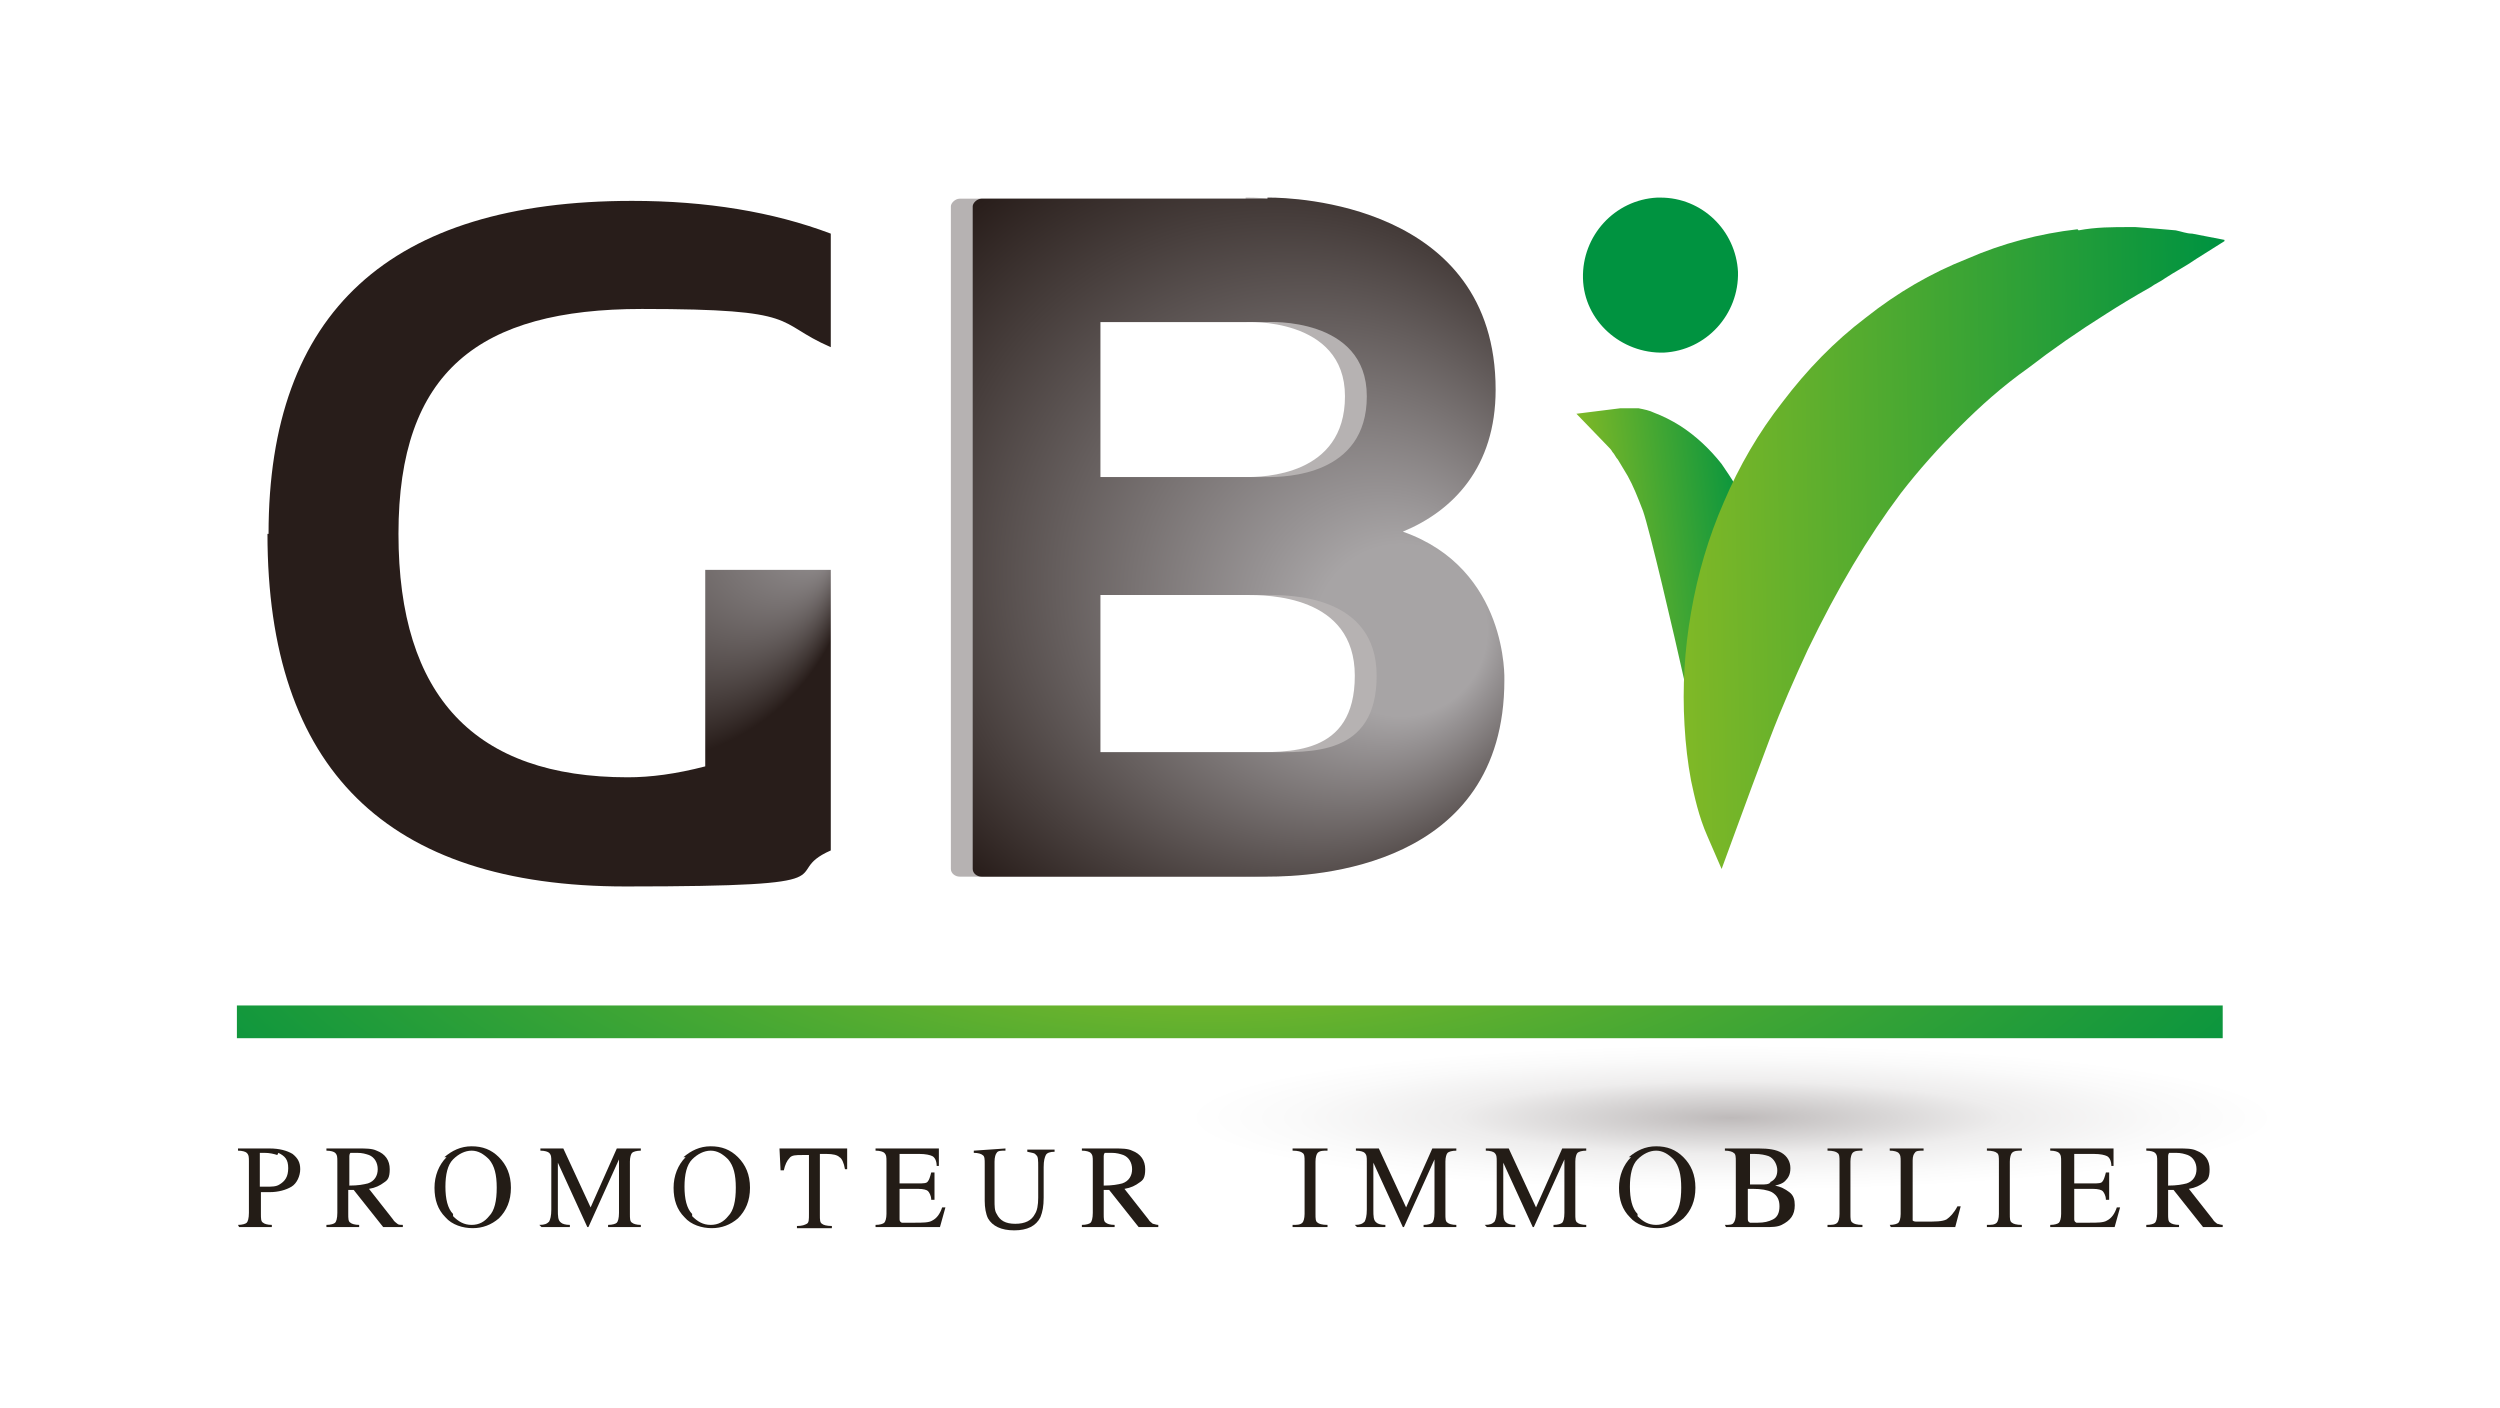 <?xml version="1.0" encoding="UTF-8"?>
<svg xmlns="http://www.w3.org/2000/svg" xmlns:xlink="http://www.w3.org/1999/xlink" version="1.1" viewBox="0 0 229 129">
  <rect x="0" y="0" width="229" height="129" fill="#333333" stroke="none"/>
  <defs>
    <style>
      .cls-1 {
        fill: none;
      }

      .cls-2 {
        mask: url(#mask);
      }

      .cls-3 {
        fill: #231c16;
      }

      .cls-4 {
        fill: url(#Dégradé_sans_nom_7);
      }

      .cls-5 {
        fill: url(#Dégradé_sans_nom_2);
      }

      .cls-6 {
        fill: url(#Dégradé_sans_nom_3);
      }

      .cls-7 {
        clip-path: url(#clippath-10);
      }

      .cls-8 {
        clip-path: url(#clippath-7);
      }

      .cls-9 {
        clip-path: url(#clippath-6);
      }

      .cls-10 {
        clip-path: url(#clippath-9);
      }

      .cls-11 {
        clip-path: url(#clippath-8);
      }

      .cls-12 {
        clip-path: url(#clippath-5);
      }

      .cls-13 {
        fill: url(#Dégradé_sans_nom_13);
      }

      .cls-14 {
        fill: url(#Dégradé_sans_nom_12);
      }

      .cls-15 {
        fill: url(#Dégradé_sans_nom_11);
      }

      .cls-16 {
        fill: url(#Dégradé_sans_nom_14);
      }

      .cls-17 {
        fill: #bab9b9;
      }

      .cls-18 {
        fill: #b6b2b2;
      }

      .cls-19 {
        fill: url(#Dégradé_sans_nom_11-3);
      }

      .cls-20 {
        fill: url(#Dégradé_sans_nom_11-4);
      }

      .cls-21 {
        fill: url(#Dégradé_sans_nom_11-2);
      }
    </style>
    <radialGradient id="Dégradé_sans_nom_3" data-name="Dégradé sans nom 3" cx="7.8" cy="779.3" fx="7.8" fy="779.3" r="1.8" gradientTransform="translate(-58.2 2985.8) scale(27.8 -3.7)" gradientUnits="userSpaceOnUse">
      <stop offset="0" stop-color="#fff"/>
      <stop offset="0" stop-color="#d1d1d1"/>
      <stop offset=".2" stop-color="#9a9a9a"/>
      <stop offset=".4" stop-color="#6b6b6b"/>
      <stop offset=".5" stop-color="#444"/>
      <stop offset=".6" stop-color="#262626"/>
      <stop offset=".8" stop-color="#111"/>
      <stop offset=".9" stop-color="#040404"/>
      <stop offset="1" stop-color="#000"/>
    </radialGradient>
    <mask id="mask" x="-6410" y="-6263.1" width="12807.2" height="12807.2" maskUnits="userSpaceOnUse">
      <rect class="cls-6" x="-6410" y="-6263.1" width="12807.2" height="12807.2"/>
    </mask>
    <radialGradient id="Dégradé_sans_nom_2" data-name="Dégradé sans nom 2" cx="7.8" cy="779.3" fx="7.8" fy="779.3" r="1.8" gradientTransform="translate(-58.2 2985.8) scale(27.8 -3.7)" gradientUnits="userSpaceOnUse">
      <stop offset="0" stop-color="#b6b2b2"/>
      <stop offset="0" stop-color="#bebaba"/>
      <stop offset=".3" stop-color="#dad8d8"/>
      <stop offset=".5" stop-color="#eeeded"/>
      <stop offset=".8" stop-color="#fafafa"/>
      <stop offset="1" stop-color="#fff"/>
    </radialGradient>
    <radialGradient id="Dégradé_sans_nom_13" data-name="Dégradé sans nom 13" cx="50.3" cy="49.8" fx="76.3" fy="49.8" r="28.7" gradientUnits="userSpaceOnUse">
      <stop offset="0" stop-color="#a7a4a5"/>
      <stop offset="0" stop-color="#969293"/>
      <stop offset=".5" stop-color="#473e3c"/>
      <stop offset=".7" stop-color="#281d1a"/>
    </radialGradient>
    <radialGradient id="Dégradé_sans_nom_14" data-name="Dégradé sans nom 14" cx="113.5" cy="49.2" fx="132.1" fy="59.9" r="39.2" gradientUnits="userSpaceOnUse">
      <stop offset=".2" stop-color="#a7a4a5"/>
      <stop offset=".3" stop-color="#969293"/>
      <stop offset=".8" stop-color="#473e3c"/>
      <stop offset="1" stop-color="#281d1a"/>
    </radialGradient>
    <clipPath id="clippath-5">
      <path class="cls-1" d="M151.8,18.1c-3.9.2-6.9,3.5-6.8,7.4s3.5,6.9,7.4,6.8c3.9-.2,6.9-3.5,6.8-7.4-.2-3.8-3.3-6.8-7.1-6.8s-.2,0-.3,0"/>
    </clipPath>
    <radialGradient id="Dégradé_sans_nom_7" data-name="Dégradé sans nom 7" cx="-6.3" cy="780.5" fx="-6.3" fy="780.5" r="1.8" gradientTransform="translate(176.7 3091.8) scale(3.9 -3.9)" gradientUnits="userSpaceOnUse">
      <stop offset="0" stop-color="#82b926"/>
      <stop offset="1" stop-color="#009340"/>
    </radialGradient>
    <clipPath id="clippath-6">
      <path class="cls-1" d="M148.5,39.8c.3.3.5.5.7.8.2.3.4.5.6.8.4.5.7,1.1,1,1.6.6,1.1,1.1,2.2,1.5,3.3.9,2.2,4.3,16.8,4.7,18.1.2.7.4,1.3.6,2,.2.7.4,1.3.7,2,.3-.6.6-1.3.8-2,.2-.7.4-1.3.6-2,.3-1.4.6-2.7.7-4.1.2-2.8,0-5.6-.6-8.4-.3-1.4-.8-2.8-1.4-4.1-.6-1.3-1.4-2.6-2.3-3.8-.9-1.2-2-2.2-3.3-3-.6-.4-1.3-.7-2-1-.4-.1-.7-.2-1.1-.3-.3,0-.5,0-.8,0s-.2,0-.3,0"/>
    </clipPath>
    <linearGradient id="Dégradé_sans_nom_11" data-name="Dégradé sans nom 11" x1="7" y1="748" x2="8.8" y2="748" gradientTransform="translate(111.7 4180.5) scale(5.5 -5.5)" gradientUnits="userSpaceOnUse">
      <stop offset="0" stop-color="#82b926"/>
      <stop offset="1" stop-color="#009340"/>
    </linearGradient>
    <clipPath id="clippath-7">
      <path class="cls-1" d="M148.4,37.4l-4,.5,2.8,2.9c.2.2.4.4.5.6h0c.2.2.3.5.5.7.3.5.6,1,.9,1.5.5.9.9,1.9,1.4,3.2.6,1.7,2.8,11.1,3.8,15.6.4,1.6.6,2.7.7,3,.1.6.3,1.3.6,2.1.2.7.4,1.5.7,2.2l1.6,4,1.9-3.8c.3-.7.6-1.4,1-2.3.2-.7.5-1.5.7-2.3.4-1.5.6-3.1.8-4.6.3-3.2,0-6.3-.6-9.3-.4-1.6-.9-3.2-1.5-4.6-.7-1.6-1.6-3-2.5-4.3-1.1-1.4-2.4-2.6-3.8-3.5-.8-.5-1.6-.9-2.4-1.2-.4-.2-.9-.3-1.4-.4h0c0,0-.2,0-.3,0-.2,0-.5,0-.8,0s-.3,0-.5,0"/>
    </clipPath>
    <linearGradient id="Dégradé_sans_nom_11-2" data-name="Dégradé sans nom 11" x1="7.9" y1="720.3" x2="9.7" y2="720.3" gradientTransform="translate(77.4 6351.2) scale(8.7 -8.7)" xlink:href="#Dégradé_sans_nom_11"/>
    <clipPath id="clippath-8">
      <path class="cls-1" d="M190.5,22.3c-3.3.4-6.6,1.3-9.8,2.6-3.2,1.3-6.2,3.1-9,5.2-2.8,2.1-5.3,4.6-7.4,7.4-2.1,2.8-3.9,5.8-5.3,9-1.4,3.2-2.4,6.5-2.9,9.8-.6,3.3-.8,6.7-.6,10,.1,1.7.3,3.3.6,5,.3,1.6.7,3.3,1.4,4.8,1.1-3.1,2.2-6.1,3.4-8.9,1.1-2.9,2.3-5.6,3.6-8.3,2.5-5.3,5.3-10.2,8.7-14.5,1.7-2.2,3.5-4.2,5.5-6.2,2-2,4.1-3.8,6.4-5.5,2.3-1.8,4.7-3.4,7.3-5.1,1.3-.8,2.6-1.6,4-2.4,1.4-.8,2.8-1.6,4.2-2.5-1.7-.3-3.3-.5-5-.5-.2,0-.3,0-.5,0-1.5,0-3,0-4.5.3"/>
    </clipPath>
    <linearGradient id="Dégradé_sans_nom_11-3" data-name="Dégradé sans nom 11" x1="7.8" y1="689.2" x2="9.6" y2="689.2" gradientTransform="translate(-44 17579.5) scale(25.4 -25.4)" xlink:href="#Dégradé_sans_nom_11"/>
    <clipPath id="clippath-9">
      <path class="cls-1" d="M190.3,21c-3.5.4-6.9,1.3-10.1,2.7-3.3,1.3-6.4,3.1-9.3,5.4-2.9,2.2-5.4,4.8-7.6,7.7-2.2,2.8-4,5.9-5.4,9.2-1.4,3.2-2.4,6.6-3,10.1-.6,3.4-.8,6.9-.6,10.3.1,1.8.3,3.5.6,5.1.3,1.4.7,3.3,1.5,5.1l1.3,3,1.1-3c1.1-3,2.2-6,3.3-8.9,1.1-2.9,2.3-5.6,3.5-8.2,2.7-5.6,5.5-10.3,8.5-14.3,1.7-2.2,3.5-4.2,5.4-6.1,1.9-1.9,3.9-3.7,6.3-5.4,2.2-1.7,4.5-3.3,7.2-5,1.1-.7,2.4-1.5,4-2.4.4-.3.9-.5,1.3-.8.9-.6,1.9-1.1,2.9-1.8l2.7-1.7-3.1-.6c-.5,0-1-.2-1.5-.3-1.1-.1-2.3-.2-3.7-.3-.2,0-.3,0-.5,0-1.6,0-3.1,0-4.7.3"/>
    </clipPath>
    <linearGradient id="Dégradé_sans_nom_11-4" data-name="Dégradé sans nom 11" x1="8" y1="687.7" x2="9.8" y2="687.7" gradientTransform="translate(-70.8 19333.5) scale(28 -28)" xlink:href="#Dégradé_sans_nom_11"/>
    <clipPath id="clippath-10">
      <rect class="cls-1" x="21.7" y="92.1" width="181.9" height="3"/>
    </clipPath>
    <radialGradient id="Dégradé_sans_nom_12" data-name="Dégradé sans nom 12" cx="8.6" cy="699.1" fx="8.6" fy="699.1" r="1.8" gradientTransform="translate(-400.9 10573.9) scale(59.5 -15)" gradientUnits="userSpaceOnUse">
      <stop offset="0" stop-color="#84bb28"/>
      <stop offset="1" stop-color="#009240"/>
    </radialGradient>
  </defs>
  <!-- Generator: Adobe Illustrator 28.7.0, SVG Export Plug-In . SVG Version: 1.2.0 Build 136)  -->
  <g>
    <g id="Calque_1">
      <path class="cls-17" d="M22.2,49c0,21.5,10.9,32.3,32.8,32.3s13.8-1.1,18.8-3.3v-25.7h-11.5v18c-2.7.7-5,1-7.1,1-14,0-21-7.4-21-22.3s7.4-20.6,22.3-20.6,12,1.2,17.3,3.5v-10.4c-5.3-2-11.4-3-18.2-3-22.2,0-33.3,10.2-33.3,30.5"/>
      <g class="cls-2">
        <rect class="cls-5" x="-6410" y="-6263.1" width="12807.2" height="12807.2"/>
      </g>
      <path class="cls-13" d="M24.5,48.9c0,21.5,10.9,32.3,32.8,32.3s13.8-1.1,18.8-3.3v-25.7h-11.5v18c-2.7.7-5,1-7.1,1-14,0-21-7.4-21-22.3s7.4-20.6,22.3-20.6,12,1.2,17.3,3.5v-10.4c-5.3-2-11.4-3-18.2-3-22.2,0-33.3,10.2-33.3,30.5"/>
      <path class="cls-18" d="M98.8,54.5h15.3c2,0,10,0,10,7.4s-6.1,7-10,7h-15.3M98.8,29.5h15.3s9.1-.5,9.1,6.8-7.5,7.4-9.1,7.4h-15.3v-14.2ZM114.1,18.2h-26.2c-.4,0-.8.4-.8.7v60.7c0,.4.4.7.8.7h26.2c4.3,0,21.7-.8,21.7-18,0,0,.4-10.2-9.3-13.6,4.6-1.9,8.5-5.9,8.5-13,0-17.1-18.7-17.6-20.7-17.6s-.2,0-.2,0"/>
      <path class="cls-16" d="M100.8,54.5h15.3c2,0,10,0,10,7.4s-6.1,7-10,7h-15.3M100.8,29.5h15.3s9.1-.5,9.1,6.8-7.5,7.4-9.1,7.4h-15.3v-14.2ZM116.1,18.2h-26.2c-.4,0-.8.4-.8.7v60.7c0,.4.4.7.8.7h26.2c4.3,0,21.7-.8,21.7-18,0,0,.4-10.2-9.3-13.6,4.6-1.9,8.5-5.9,8.5-13,0-17.1-18.7-17.6-20.7-17.6s-.2,0-.2,0"/>
      <g class="cls-12">
        <rect class="cls-4" x="144.8" y="18.1" width="14.5" height="14.3"/>
      </g>
      <g class="cls-9">
        <rect class="cls-15" x="146.9" y="39.2" width="15.4" height="29.9" transform="translate(-5.3 18.4) rotate(-6.7)"/>
      </g>
      <g class="cls-8">
        <rect class="cls-21" x="142.3" y="36.4" width="22.3" height="38.3" transform="translate(-5.4 18.3) rotate(-6.7)"/>
      </g>
      <g class="cls-11">
        <rect class="cls-19" x="154.8" y="21.6" width="46.1" height="54.8" transform="translate(-.8 3.2) rotate(-1)"/>
      </g>
      <g class="cls-10">
        <rect class="cls-20" x="153.4" y="20.3" width="50.9" height="59.7" transform="translate(-.9 3.2) rotate(-1)"/>
      </g>
      <g class="cls-7">
        <rect class="cls-14" x="21.7" y="92.1" width="181.9" height="3"/>
      </g>
      <path class="cls-3" d="M21.8,112.2c.4,0,.7-.1.8-.2.1-.1.2-.4.2-.9v-4.7c0-.4,0-.6-.2-.8-.1-.1-.4-.2-.8-.2v-.2h2.9c.9,0,1.6.2,2.1.5.5.4.7.8.7,1.4s-.3,1.3-.8,1.6c-.5.3-1.2.5-2,.5s-.3,0-.4,0c-.2,0-.3,0-.4,0v2c0,.4,0,.7.2.8.1.1.4.2.8.2v.2h-3M25.4,105.8c-.3-.1-.7-.2-1.2-.2s-.4,0-.4,0c0,0,0,.1,0,.3v2.8c.2,0,.3,0,.4,0,0,0,.1,0,.2,0,.5,0,.9,0,1.2-.2.5-.3.8-.7.8-1.5s-.3-1.1-.9-1.4"/>
      <path class="cls-3" d="M29.9,112.2c.4,0,.7-.1.8-.2.1-.1.2-.4.2-.9v-4.7c0-.4,0-.6-.2-.8-.1-.1-.4-.2-.8-.2v-.2h3c.6,0,1.2,0,1.6.2.8.3,1.2.9,1.2,1.7s-.2,1-.5,1.2c-.4.3-.8.5-1.4.6l2.2,2.8c.1.2.3.3.4.4s.3.1.5.1v.2h-1.8l-2.7-3.4h-.5v2.2c0,.4,0,.7.2.8.1.1.4.2.8.2v.2h-3M33.7,108.4c.6-.2.9-.7.9-1.3s-.3-1.1-.8-1.3c-.3-.1-.6-.2-1.1-.2s-.5,0-.6,0c0,0-.1.1-.1.3v2.7c.8,0,1.3-.1,1.7-.2"/>
      <path class="cls-3" d="M40.7,106c.7-.6,1.5-1,2.5-1s1.8.3,2.5,1c.7.7,1.1,1.6,1.1,2.8s-.4,2.1-1.1,2.8c-.7.6-1.5.9-2.4.9s-1.9-.3-2.5-1c-.7-.7-1-1.6-1-2.7s.4-2.1,1.1-2.8M41.5,111.4c.5.5,1,.8,1.7.8s1.2-.3,1.6-.8c.5-.5.7-1.4.7-2.6s-.2-2-.7-2.6c-.5-.5-1-.8-1.6-.8s-1.2.3-1.7.8c-.5.5-.7,1.4-.7,2.5s.2,2,.7,2.5"/>
      <path class="cls-3" d="M49.4,112.2c.5,0,.7-.1.9-.3.1-.2.2-.5.2-1.1v-4.4c0-.4,0-.6-.2-.8-.1-.1-.4-.2-.8-.2v-.2h2.1l2.5,5.4,2.4-5.4h2.2v.2c-.4,0-.7.1-.8.2-.1.1-.2.4-.2.8v4.8c0,.4,0,.7.2.8.1.1.4.2.8.2v.2h-3v-.2c.4,0,.7-.1.8-.2.1-.1.2-.4.2-.9v-4.9l-2.8,6.2h-.1l-2.7-5.9v4.3c0,.6,0,1,.3,1.2.1.1.4.2.8.2v.2h-2.6"/>
      <path class="cls-3" d="M62.6,106c.7-.6,1.5-1,2.5-1s1.8.3,2.5,1c.7.7,1.1,1.6,1.1,2.8s-.4,2.1-1.1,2.8c-.7.6-1.5.9-2.4.9s-1.9-.3-2.5-1c-.7-.7-1-1.6-1-2.7s.4-2.1,1.1-2.8M63.4,111.4c.5.5,1,.8,1.7.8s1.2-.3,1.6-.8c.5-.5.7-1.4.7-2.6s-.2-2-.7-2.6c-.5-.5-1-.8-1.6-.8s-1.2.3-1.7.8c-.5.5-.7,1.4-.7,2.5s.2,2,.7,2.5"/>
      <path class="cls-3" d="M71.4,105.2h6.2v1.9c0,0-.2,0-.2,0-.1-.6-.3-1-.5-1.1-.2-.2-.6-.3-1.2-.3h-.6v5.6c0,.4,0,.7.2.8.1.1.4.2.9.2v.2h-3.2v-.2c.5,0,.7-.1.9-.2s.2-.4.2-.9v-5.4h-.6c-.6,0-1,0-1.2.3-.2.2-.4.6-.5,1.1h-.3"/>
      <path class="cls-3" d="M80.2,112.2c.4,0,.7-.1.8-.2.1-.1.2-.4.2-.8v-4.8c0-.4,0-.6-.2-.8-.1-.1-.4-.2-.8-.2v-.2h5.8v1.6s-.2,0-.2,0c0-.5-.2-.8-.4-.9-.2-.1-.6-.2-1.2-.2h-1.5c-.2,0-.3,0-.3,0,0,0,0,.1,0,.3v2.4h1.7c.5,0,.8,0,.9-.2.1-.1.2-.4.3-.8h.3v2.5h-.3c0-.4-.2-.7-.3-.8-.1-.1-.4-.2-.9-.2h-1.7v2.7c0,.2,0,.3.2.4.1,0,.5,0,1.2,0s1.3,0,1.6-.2c.4-.2.7-.6.9-1.2h.3l-.5,1.8h-5.9"/>
      <path class="cls-3" d="M92.1,105.2v.2c-.4,0-.7,0-.8.2-.1.1-.2.4-.2.8v3.5c0,.6,0,1,.2,1.3.3.6.8.9,1.7.9s1.5-.3,1.8-.9c.2-.3.3-.8.3-1.5v-2.8c0-.6,0-1-.2-1.1-.1-.2-.4-.2-.8-.3v-.2h2.5v.2c-.4,0-.7.1-.8.3-.1.2-.2.5-.2,1.1v2.8c0,.8-.1,1.3-.3,1.8-.4.8-1.2,1.2-2.4,1.2s-2-.4-2.4-1.1c-.2-.4-.3-1-.3-1.6v-3.4c0-.4,0-.7-.2-.8-.1-.1-.4-.2-.8-.2v-.2"/>
      <path class="cls-3" d="M99.1,112.2c.4,0,.7-.1.8-.2.1-.1.2-.4.2-.9v-4.7c0-.4,0-.6-.2-.8-.1-.1-.4-.2-.8-.2v-.2h3c.6,0,1.2,0,1.6.2.8.3,1.2.9,1.2,1.7s-.2,1-.5,1.2c-.4.3-.8.5-1.4.6l2.2,2.8c.1.2.3.3.4.4.1,0,.3.1.5.1v.2h-1.8l-2.7-3.4h-.5v2.2c0,.4,0,.7.2.8.1.1.4.2.8.2v.2h-3M102.8,108.4c.6-.2.9-.7.9-1.3s-.3-1.1-.8-1.3c-.3-.1-.6-.2-1.1-.2s-.5,0-.6,0c0,0-.1.1-.1.3v2.7c.8,0,1.3-.1,1.7-.2"/>
      <path class="cls-3" d="M118.4,112.2c.4,0,.7,0,.9-.2.1-.1.2-.4.2-.8v-4.8c0-.4,0-.7-.2-.8-.1-.1-.4-.2-.9-.2v-.2h3.2v.2c-.4,0-.7,0-.9.2-.1.1-.2.4-.2.8v4.8c0,.4,0,.7.2.8.1.1.4.2.9.2v.2h-3.2"/>
      <path class="cls-3" d="M124.1,112.2c.5,0,.7-.1.9-.3.1-.2.2-.5.2-1.1v-4.4c0-.4,0-.6-.2-.8-.1-.1-.4-.2-.8-.2v-.2h2.1l2.5,5.4,2.4-5.4h2.2v.2c-.4,0-.7.1-.8.2-.1.1-.2.4-.2.8v4.8c0,.4,0,.7.2.8.1.1.4.2.8.2v.2h-3v-.2c.4,0,.7-.1.8-.2.1-.1.2-.4.2-.9v-4.9l-2.8,6.2h-.1l-2.7-5.9v4.3c0,.6,0,1,.3,1.2.1.1.4.2.8.2v.2h-2.6"/>
      <path class="cls-3" d="M136,112.2c.5,0,.7-.1.9-.3.1-.2.2-.5.2-1.1v-4.4c0-.4,0-.6-.2-.8-.1-.1-.4-.2-.8-.2v-.2h2.1l2.5,5.4,2.4-5.4h2.2v.2c-.4,0-.7.1-.8.2-.1.1-.2.4-.2.8v4.8c0,.4,0,.7.2.8.1.1.4.2.8.2v.2h-3v-.2c.4,0,.7-.1.8-.2.1-.1.2-.4.2-.9v-4.9l-2.8,6.2h-.1l-2.7-5.9v4.3c0,.6,0,1,.3,1.2.1.1.4.2.8.2v.2h-2.6"/>
      <path class="cls-3" d="M149.2,106c.7-.6,1.5-1,2.5-1s1.8.3,2.5,1c.7.7,1.1,1.6,1.1,2.8s-.4,2.1-1.1,2.8c-.7.6-1.5.9-2.4.9s-1.9-.3-2.5-1c-.7-.7-1-1.6-1-2.7s.4-2.1,1.1-2.8M150,111.4c.5.5,1,.8,1.7.8s1.2-.3,1.6-.8c.5-.5.7-1.4.7-2.6s-.2-2-.7-2.6c-.5-.5-1-.8-1.6-.8s-1.2.3-1.7.8c-.5.5-.7,1.4-.7,2.5s.2,2,.7,2.5"/>
      <path class="cls-3" d="M158,112.2c.4,0,.7,0,.8-.2.1-.1.2-.4.2-.8v-4.8c0-.4,0-.7-.2-.8-.1-.1-.4-.2-.8-.2v-.2h3.1c.9,0,1.6.1,2.1.4.5.3.8.8.8,1.4s-.2.9-.5,1.2c-.2.2-.5.3-.9.4.5.1.9.3,1.3.6.4.3.5.7.5,1.2,0,.9-.4,1.4-1.2,1.8-.4.2-.9.2-1.5.2h-3.6M162.1,108.3c.5-.2.7-.6.7-1.1s-.3-1.1-.8-1.3c-.3-.1-.7-.2-1.3-.2s-.4,0-.4,0c0,0,0,.1,0,.3v2.5h1c.4,0,.7,0,.9-.2M162.4,111.7c.4-.2.6-.6.6-1.2s-.2-1-.7-1.3c-.4-.2-1-.3-1.7-.3h-.3s-.1,0-.2,0v2.7c0,.2,0,.3.2.4.1,0,.4,0,.7,0,.6,0,1-.1,1.4-.3"/>
      <path class="cls-3" d="M167.4,112.2c.4,0,.7,0,.9-.2.1-.1.2-.4.2-.8v-4.8c0-.4,0-.7-.2-.8-.1-.1-.4-.2-.9-.2v-.2h3.2v.2c-.4,0-.7,0-.9.2-.1.1-.2.4-.2.8v4.8c0,.4,0,.7.2.8.1.1.4.2.9.2v.2h-3.2"/>
      <path class="cls-3" d="M173.1,112.2c.4,0,.7-.1.8-.2.1-.1.2-.4.2-.8v-4.8c0-.4,0-.6-.2-.8-.1-.1-.4-.2-.8-.2v-.2h3.1v.2c-.4,0-.7,0-.8.2-.1.1-.2.3-.2.7v5.2c0,.1,0,.2,0,.3,0,0,.1.1.3.1,0,0,.2,0,.3,0,0,0,.3,0,.5,0,1,0,1.6,0,2-.2.3-.2.7-.6,1-1.2h.3l-.5,1.9h-5.9"/>
      <path class="cls-3" d="M182,112.2c.4,0,.7,0,.9-.2.1-.1.2-.4.2-.8v-4.8c0-.4,0-.7-.2-.8-.1-.1-.4-.2-.9-.2v-.2h3.2v.2c-.4,0-.7,0-.9.2-.1.1-.2.4-.2.8v4.8c0,.4,0,.7.2.8.1.1.4.2.9.2v.2h-3.2"/>
      <path class="cls-3" d="M187.8,112.2c.4,0,.7-.1.8-.2.1-.1.2-.4.2-.8v-4.8c0-.4,0-.6-.2-.8-.1-.1-.4-.2-.8-.2v-.2h5.8v1.6s-.2,0-.2,0c0-.5-.2-.8-.4-.9-.2-.1-.6-.2-1.2-.2h-1.5c-.2,0-.3,0-.3,0,0,0,0,.1,0,.3v2.4h1.7c.5,0,.8,0,.9-.2.1-.1.2-.4.3-.8h.3v2.5h-.3c0-.4-.2-.7-.3-.8-.1-.1-.4-.2-.9-.2h-1.7v2.7c0,.2,0,.3.2.4.1,0,.5,0,1.2,0s1.3,0,1.6-.2c.4-.2.7-.6.9-1.2h.3l-.5,1.8h-5.9"/>
      <path class="cls-3" d="M196.6,112.2c.4,0,.7-.1.8-.2.1-.1.2-.4.2-.9v-4.7c0-.4,0-.6-.2-.8-.1-.1-.4-.2-.8-.2v-.2h3c.6,0,1.2,0,1.6.2.8.3,1.2.9,1.2,1.7s-.2,1-.5,1.2c-.4.3-.8.5-1.4.6l2.2,2.8c.1.2.3.3.4.4.1,0,.3.1.5.1v.2h-1.8l-2.7-3.4h-.5v2.2c0,.4,0,.7.2.8.1.1.4.2.8.2v.2h-3M200.3,108.4c.6-.2.9-.7.9-1.3s-.3-1.1-.8-1.3c-.3-.1-.6-.2-1.1-.2s-.5,0-.6,0c0,0-.1.1-.1.3v2.7c.8,0,1.3-.1,1.7-.2"/>
    </g>
  </g>
</svg>